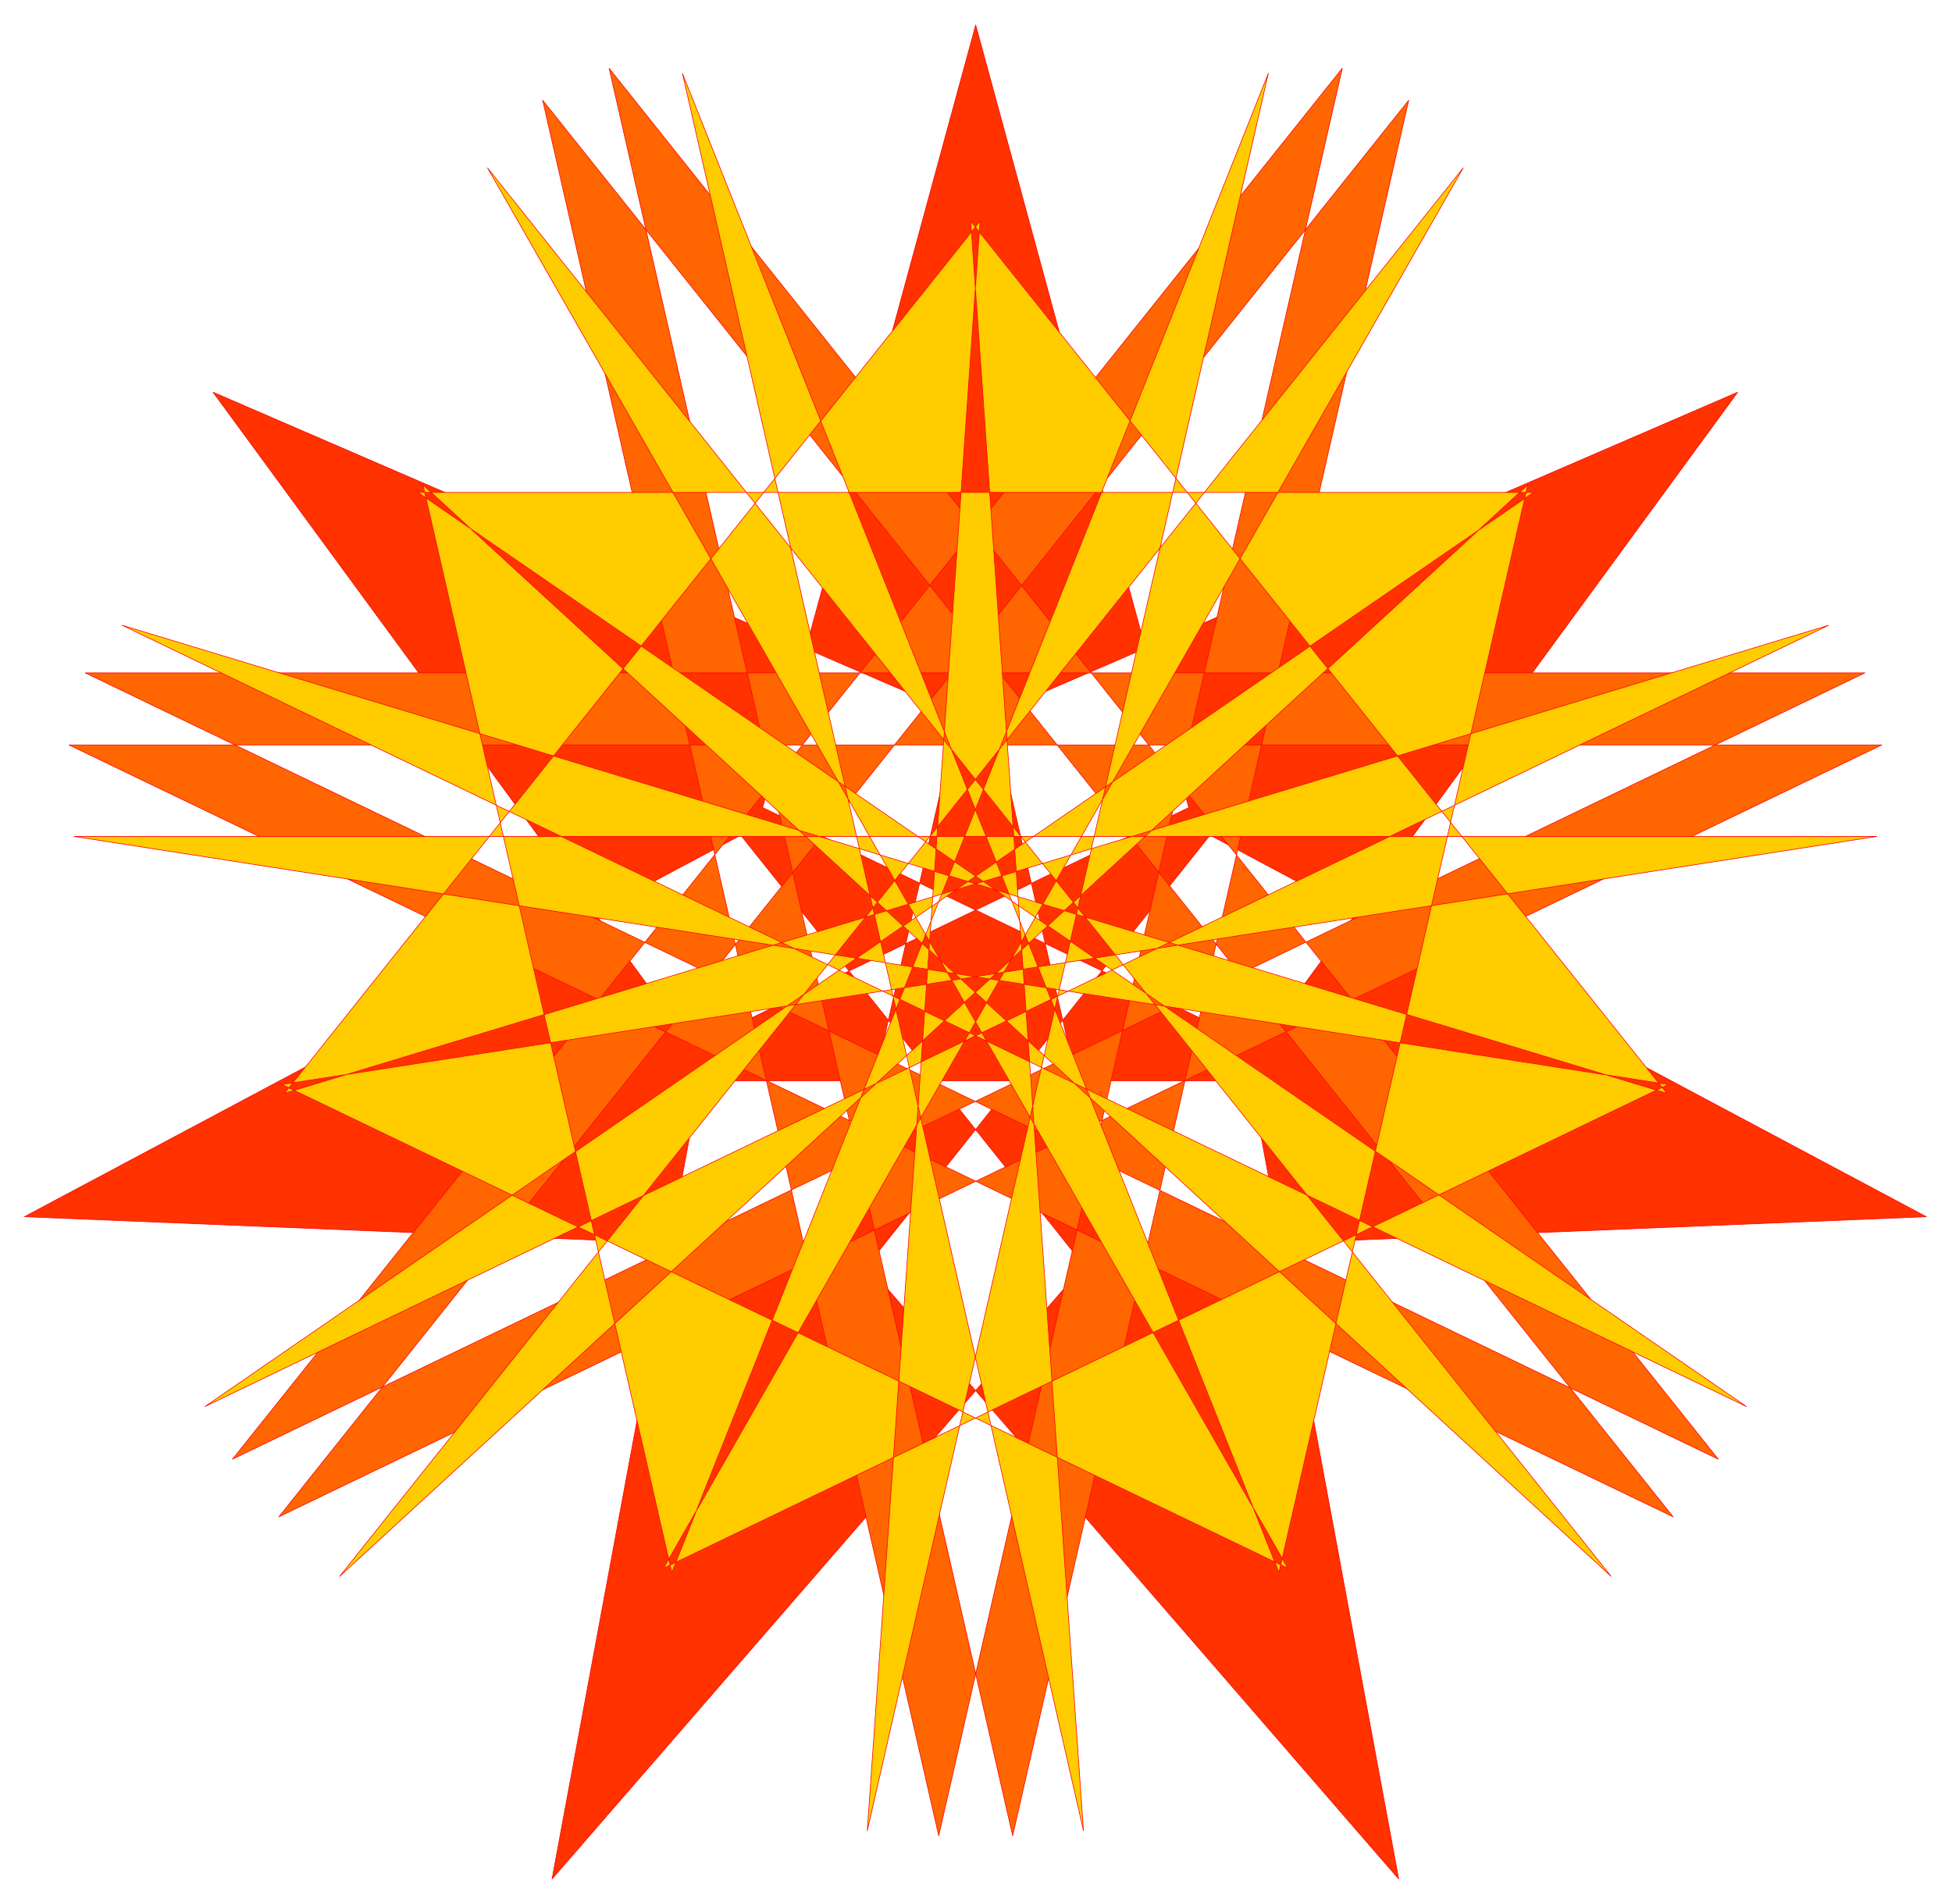 <svg xmlns="http://www.w3.org/2000/svg" width="493.465" height="481.426" fill-rule="evenodd" stroke-linecap="round" preserveAspectRatio="none" viewBox="0 0 3115 3039"><style>.pen1{stroke:red;stroke-width:1;stroke-linejoin:round}</style><path d="M1897 1289 1557 40l-340 1249 792 381 764-1044-1189 514 196 855 1294-53-1143-609-547 687 848 979-236-1274h-879L881 2999l849-979-548-687L39 1942l1295 53 195-855L340 626l765 1044 792-381z" class="pen1" style="fill:#ff3200"/><path d="M2976 1074H136l2606 1255L972 109l644 2821 632-2770L445 2421l2558-1232H110l2560 1232L866 160l632 2770 644-2821L371 2329l2605-1255z" class="pen1" style="fill:#ff6500"/><path d="M327 2245 2447 786H667l2120 1459L195 998l2465 747L1549 353l180 2569-640-2805 952 2393 397-1736L542 2516 2335 268 1059 2503l1603-772-2544-396h2877L450 1731l1605 772L778 268l1793 2248L675 774l397 1736 952-2393-640 2805 180-2569L454 1745l2464-747L327 2245z" class="pen1" style="fill:#fc0"/></svg>
